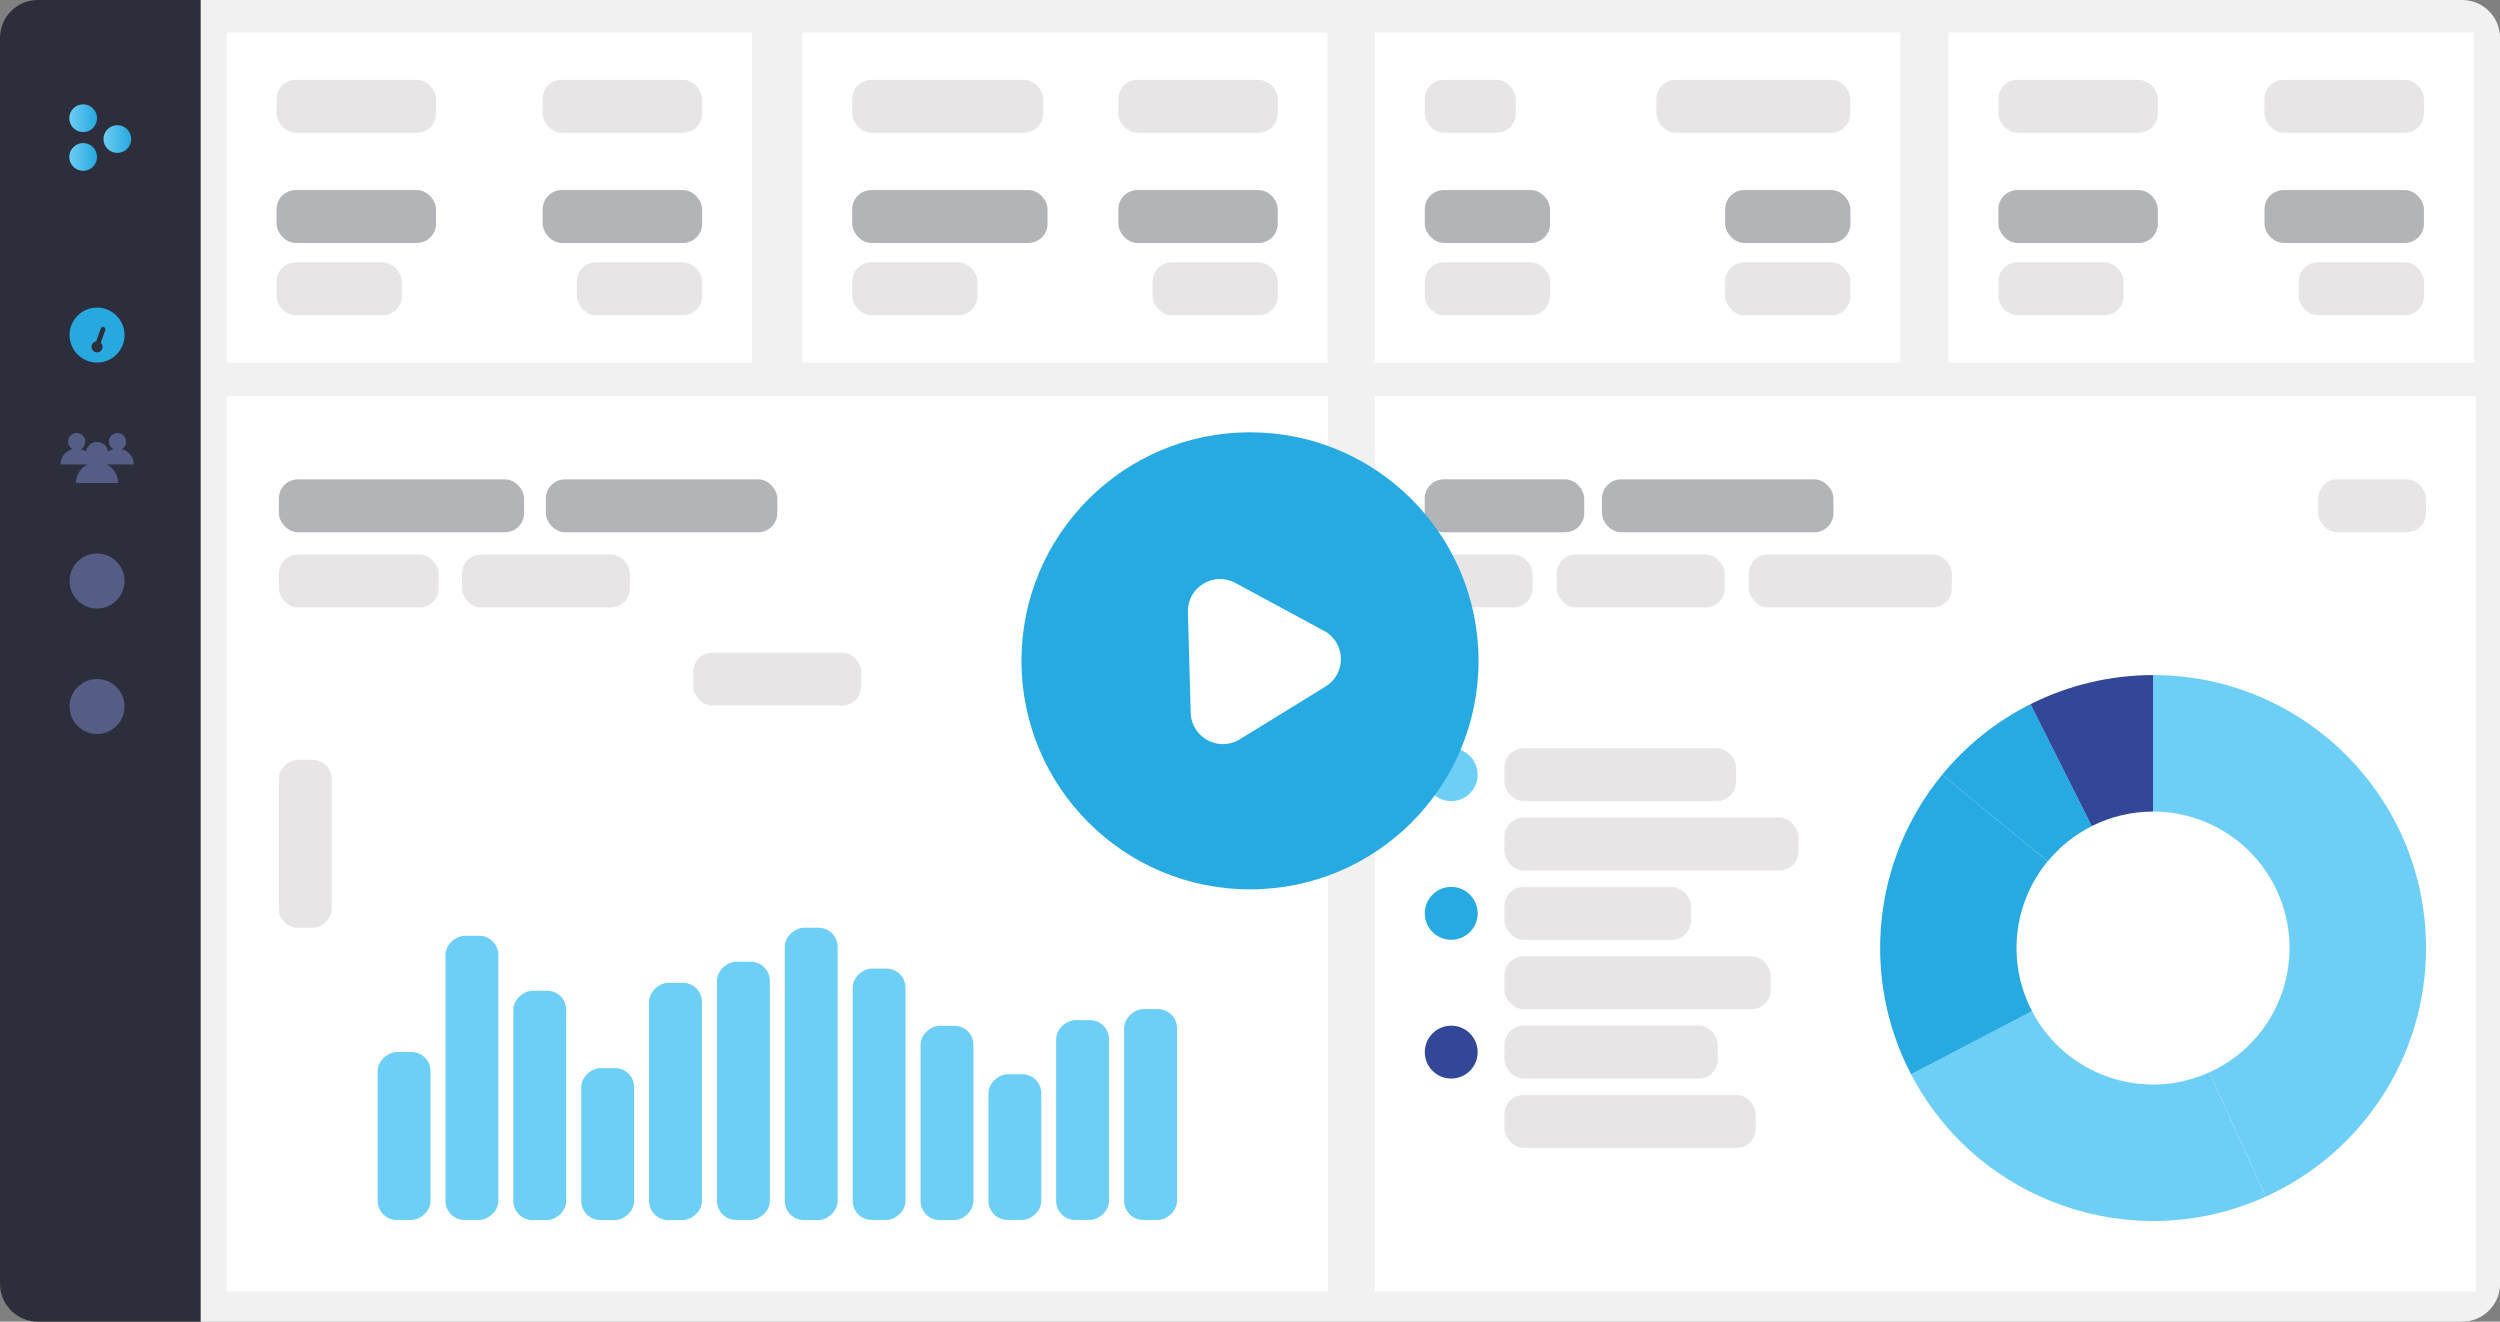 <?xml version="1.0" encoding="UTF-8"?><svg id="Layer_2" xmlns="http://www.w3.org/2000/svg" xmlns:xlink="http://www.w3.org/1999/xlink" viewBox="0 0 284.64 150.48"><rect x="0" y="0" width="284.64" height="150.48" fill="#808080" stroke="none"/><defs><style>.cls-1{fill:url(#linear-gradient);}.cls-2{fill:#e7e5e6;}.cls-3{fill:#fff;}.cls-4{fill:#f1f1f1;}.cls-5,.cls-6{fill:#334799;}.cls-7{fill:#b2b4b7;}.cls-8,.cls-9{fill:#6dcff6;}.cls-10{fill:#27a9e0;}.cls-11,.cls-12{fill:#27aae1;}.cls-13{fill:#555d86;}.cls-14{fill:#2c2e3c;}.cls-15{fill:url(#linear-gradient-3);}.cls-16{fill:url(#linear-gradient-2);}.cls-12,.cls-9,.cls-6{fill-rule:evenodd;}</style><linearGradient id="linear-gradient" x1="7.89" y1="13.46" x2="11.05" y2="13.46" gradientUnits="userSpaceOnUse"><stop offset="0" stop-color="#6dcdf4"/><stop offset="1" stop-color="#26a8df"/></linearGradient><linearGradient id="linear-gradient-2" x1="11.77" y1="15.83" x2="14.94" y2="15.83" xlink:href="#linear-gradient"/><linearGradient id="linear-gradient-3" x1="7.89" y1="17.87" y2="17.87" xlink:href="#linear-gradient"/></defs><g id="Layer_1-2"><g><g><path class="cls-4" d="m22.83,0h257.5c2.38,0,4.32,1.93,4.32,4.32v141.84c0,2.38-1.93,4.32-4.32,4.32H22.83V0h0Z"/><path class="cls-14" d="m4.32,0h18.51v150.48H4.32c-2.38,0-4.32-1.93-4.32-4.32V4.32C0,1.93,1.93,0,4.32,0Z"/></g><g><circle class="cls-1" cx="9.47" cy="13.46" r="1.58"/><circle class="cls-16" cx="13.36" cy="15.83" r="1.58"/><circle class="cls-15" cx="9.47" cy="17.87" r="1.58"/></g><g><g><circle class="cls-10" cx="11.05" cy="38.15" r="3.13"/><circle class="cls-14" cx="11.05" cy="39.49" r=".63"/><rect class="cls-14" x="11.15" y="37.17" width=".55" height="2.37" rx=".28" ry=".28" transform="translate(13.57 -1.61) rotate(19.66)"/></g><g><g><path class="cls-13" d="m11.12,52.65h-.13c-1.29,0-2.34,1.05-2.34,2.34h0s4.81,0,4.81,0h0c0-1.29-1.05-2.34-2.34-2.34Z"/><circle class="cls-13" cx="11.05" cy="51.59" r="1.27"/></g><g><path class="cls-13" d="m13.43,51.09h-.1c-.99,0-1.79.8-1.79,1.79h0s3.69,0,3.69,0h0c0-.99-.8-1.79-1.79-1.79Z"/><circle class="cls-13" cx="13.38" cy="50.28" r=".98"/></g><g><path class="cls-13" d="m8.78,51.09h-.1c-.99,0-1.79.8-1.79,1.79h0s3.69,0,3.69,0h0c0-.99-.8-1.79-1.79-1.79Z"/><circle class="cls-13" cx="8.73" cy="50.28" r=".98"/></g></g><circle class="cls-13" cx="11.05" cy="66.15" r="3.13"/><circle class="cls-13" cx="11.05" cy="80.44" r="3.13"/></g><rect class="cls-3" x="91.35" y="3.7" width="59.81" height="37.57"/><rect class="cls-3" x="25.81" y="3.7" width="59.81" height="37.57"/><rect class="cls-3" x="156.54" y="3.7" width="59.81" height="37.57"/><rect class="cls-3" x="221.85" y="3.7" width="59.81" height="37.57"/><g><g><rect class="cls-2" x="31.49" y="9.09" width="18.15" height="6.02" rx="2.17" ry="2.17"/><rect class="cls-7" x="31.49" y="21.64" width="18.15" height="6.02" rx="2.17" ry="2.17"/><rect class="cls-2" x="31.49" y="29.87" width="14.26" height="6.02" rx="2.17" ry="2.17"/><rect class="cls-2" x="65.68" y="29.87" width="14.26" height="6.02" rx="2.17" ry="2.17"/><rect class="cls-2" x="61.79" y="9.09" width="18.15" height="6.02" rx="2.17" ry="2.17"/></g><rect class="cls-7" x="61.79" y="21.64" width="18.15" height="6.02" rx="2.17" ry="2.17"/></g><g><g><rect class="cls-2" x="227.53" y="9.09" width="18.15" height="6.02" rx="2.17" ry="2.17"/><rect class="cls-7" x="227.53" y="21.64" width="18.15" height="6.02" rx="2.17" ry="2.17"/><rect class="cls-2" x="227.53" y="29.87" width="14.26" height="6.02" rx="2.17" ry="2.17"/><rect class="cls-2" x="261.72" y="29.87" width="14.26" height="6.02" rx="2.17" ry="2.17"/><rect class="cls-2" x="257.83" y="9.09" width="18.15" height="6.02" rx="2.17" ry="2.17"/></g><rect class="cls-7" x="257.83" y="21.64" width="18.15" height="6.02" rx="2.17" ry="2.17"/></g><g><g><rect class="cls-2" x="97.03" y="9.09" width="21.73" height="6.02" rx="2.17" ry="2.17"/><rect class="cls-7" x="97.03" y="21.64" width="22.24" height="6.02" rx="2.17" ry="2.17"/><rect class="cls-2" x="97.03" y="29.87" width="14.26" height="6.02" rx="2.17" ry="2.17"/><rect class="cls-2" x="131.23" y="29.87" width="14.26" height="6.02" rx="2.17" ry="2.17"/><rect class="cls-2" x="127.33" y="9.09" width="18.15" height="6.02" rx="2.17" ry="2.17"/></g><rect class="cls-7" x="127.33" y="21.64" width="18.15" height="6.02" rx="2.17" ry="2.17"/></g><g><g><rect class="cls-2" x="162.22" y="9.09" width="10.36" height="6.02" rx="2.17" ry="2.17"/><rect class="cls-7" x="162.22" y="21.64" width="14.26" height="6.02" rx="2.17" ry="2.17"/><rect class="cls-2" x="162.22" y="29.87" width="14.26" height="6.02" rx="2.17" ry="2.17"/><rect class="cls-2" x="196.42" y="29.87" width="14.26" height="6.02" rx="2.17" ry="2.17"/><rect class="cls-2" x="188.6" y="9.09" width="22.07" height="6.02" rx="2.17" ry="2.17"/></g><rect class="cls-7" x="196.42" y="21.64" width="14.26" height="6.02" rx="2.17" ry="2.17"/></g><rect class="cls-3" x="156.54" y="45.1" width="125.35" height="101.95"/><rect class="cls-3" x="25.81" y="45.1" width="125.37" height="101.95"/><rect class="cls-2" x="162.22" y="54.58" width="18.15" height="6.02" rx="2.17" ry="2.17"/><rect class="cls-7" x="162.22" y="54.58" width="18.15" height="6.02" rx="2.17" ry="2.17"/><rect class="cls-2" x="162.22" y="63.14" width="12.27" height="6.02" rx="2.17" ry="2.17"/><rect class="cls-2" x="263.94" y="54.58" width="12.27" height="6.02" rx="2.17" ry="2.17"/><rect class="cls-2" x="133.23" y="54.58" width="12.27" height="6.02" rx="2.17" ry="2.17"/><rect class="cls-2" x="177.25" y="63.14" width="19.12" height="6.02" rx="2.17" ry="2.17"/><rect class="cls-2" x="199.12" y="63.14" width="23.11" height="6.02" rx="2.17" ry="2.17"/><rect class="cls-7" x="182.4" y="54.58" width="26.35" height="6.02" rx="2.17" ry="2.17"/><rect class="cls-7" x="31.75" y="54.58" width="27.92" height="6.02" rx="2.17" ry="2.17"/><rect class="cls-2" x="31.75" y="63.14" width="18.19" height="6.02" rx="2.17" ry="2.17"/><rect class="cls-2" x="52.6" y="63.14" width="19.12" height="6.02" rx="2.17" ry="2.17"/><rect class="cls-2" x="78.94" y="74.31" width="19.12" height="6.02" rx="2.17" ry="2.17"/><rect class="cls-2" x="25.2" y="93.06" width="19.12" height="6.02" rx="2.17" ry="2.17" transform="translate(-61.31 130.83) rotate(-90)"/><g><rect class="cls-8" x="36.45" y="126.34" width="19.12" height="6.02" rx="2.17" ry="2.17" transform="translate(-83.34 175.35) rotate(-90)"/><rect class="cls-8" x="37.56" y="119.72" width="32.35" height="6.02" rx="2.17" ry="2.17" transform="translate(-69 176.46) rotate(-90)"/><rect class="cls-8" x="48.4" y="122.84" width="26.11" height="6.02" rx="2.17" ry="2.17" transform="translate(-64.39 187.31) rotate(-90)"/><rect class="cls-8" x="60.53" y="127.25" width="17.3" height="6.02" rx="2.17" ry="2.17" transform="translate(-61.07 199.44) rotate(-90)"/><rect class="cls-8" x="63.4" y="122.39" width="27.01" height="6.02" rx="2.17" ry="2.17" transform="translate(-48.49 202.31) rotate(-90)"/><rect class="cls-8" x="69.94" y="121.2" width="29.4" height="6.02" rx="2.17" ry="2.17" transform="translate(-39.57 208.84) rotate(-90)"/><rect class="cls-8" x="75.72" y="119.26" width="33.28" height="6.02" rx="2.17" ry="2.17" transform="translate(-29.91 214.63) rotate(-90)"/><rect class="cls-8" x="85.78" y="121.59" width="28.62" height="6.02" rx="2.17" ry="2.17" transform="translate(-24.51 224.68) rotate(-90)"/><rect class="cls-8" x="96.75" y="124.84" width="22.12" height="6.02" rx="2.17" ry="2.17" transform="translate(-20.03 235.66) rotate(-90)"/><rect class="cls-8" x="107.25" y="127.61" width="16.59" height="6.02" rx="2.17" ry="2.17" transform="translate(-15.07 246.15) rotate(-90)"/><rect class="cls-8" x="111.89" y="124.52" width="22.75" height="6.02" rx="2.17" ry="2.17" transform="translate(-4.27 250.79) rotate(-90)"/><rect class="cls-8" x="118.99" y="123.9" width="24.01" height="6.02" rx="2.17" ry="2.17" transform="translate(4.09 257.89) rotate(-90)"/></g><rect class="cls-7" x="62.15" y="54.58" width="26.35" height="6.02" rx="2.17" ry="2.17"/><g><rect class="cls-2" x="171.3" y="85.19" width="26.35" height="6.02" rx="2.17" ry="2.17"/><rect class="cls-2" x="171.3" y="93.09" width="33.47" height="6.02" rx="2.17" ry="2.17"/><rect class="cls-2" x="171.3" y="100.99" width="21.22" height="6.02" rx="2.17" ry="2.17"/><rect class="cls-2" x="171.3" y="108.88" width="30.3" height="6.02" rx="2.17" ry="2.17"/><rect class="cls-2" x="171.3" y="116.78" width="24.28" height="6.02" rx="2.17" ry="2.17"/><rect class="cls-2" x="171.3" y="124.68" width="28.6" height="6.02" rx="2.17" ry="2.17"/><circle class="cls-8" cx="165.23" cy="88.2" r="3.01"/><circle class="cls-11" cx="165.23" cy="103.99" r="3.01"/><circle class="cls-5" cx="165.23" cy="119.79" r="3.01"/></g><g><path class="cls-9" d="m245.14,76.86c17.16,0,31.08,13.91,31.08,31.08,0,12.2-7.14,23.27-18.25,28.3l-6.42-14.15c7.82-3.54,11.28-12.75,7.74-20.57-2.52-5.55-8.05-9.12-14.15-9.12v-15.54Z"/><path class="cls-9" d="m257.97,136.24c-15.02,6.81-32.75.7-40.38-13.92l13.77-7.19c3.82,7.31,12.68,10.37,20.19,6.96l6.42,14.15Z"/><path class="cls-12" d="m217.59,122.32c-5.77-11.05-4.37-24.49,3.54-34.12l12,9.87c-3.96,4.82-4.66,11.53-1.77,17.06l-13.77,7.19Z"/><path class="cls-12" d="m221.13,88.2c2.75-3.35,6.18-6.09,10.06-8.03l6.98,13.89c-1.94.97-3.65,2.34-5.03,4.02l-12-9.87Z"/><path class="cls-6" d="m231.19,80.17c4.33-2.17,9.11-3.31,13.95-3.31v15.54c-2.42,0-4.81.57-6.98,1.65l-6.98-13.89Z"/></g></g><g><circle class="cls-11" cx="142.32" cy="75.24" r="26.02"/><path class="cls-3" d="m150.75,71.83l-10.1-5.46c-2.48-1.34-5.48.51-5.4,3.32l.32,11.47c.08,2.82,3.18,4.49,5.58,3.02l9.78-6.02c2.4-1.48,2.3-5-.18-6.34Z"/></g></g></svg>